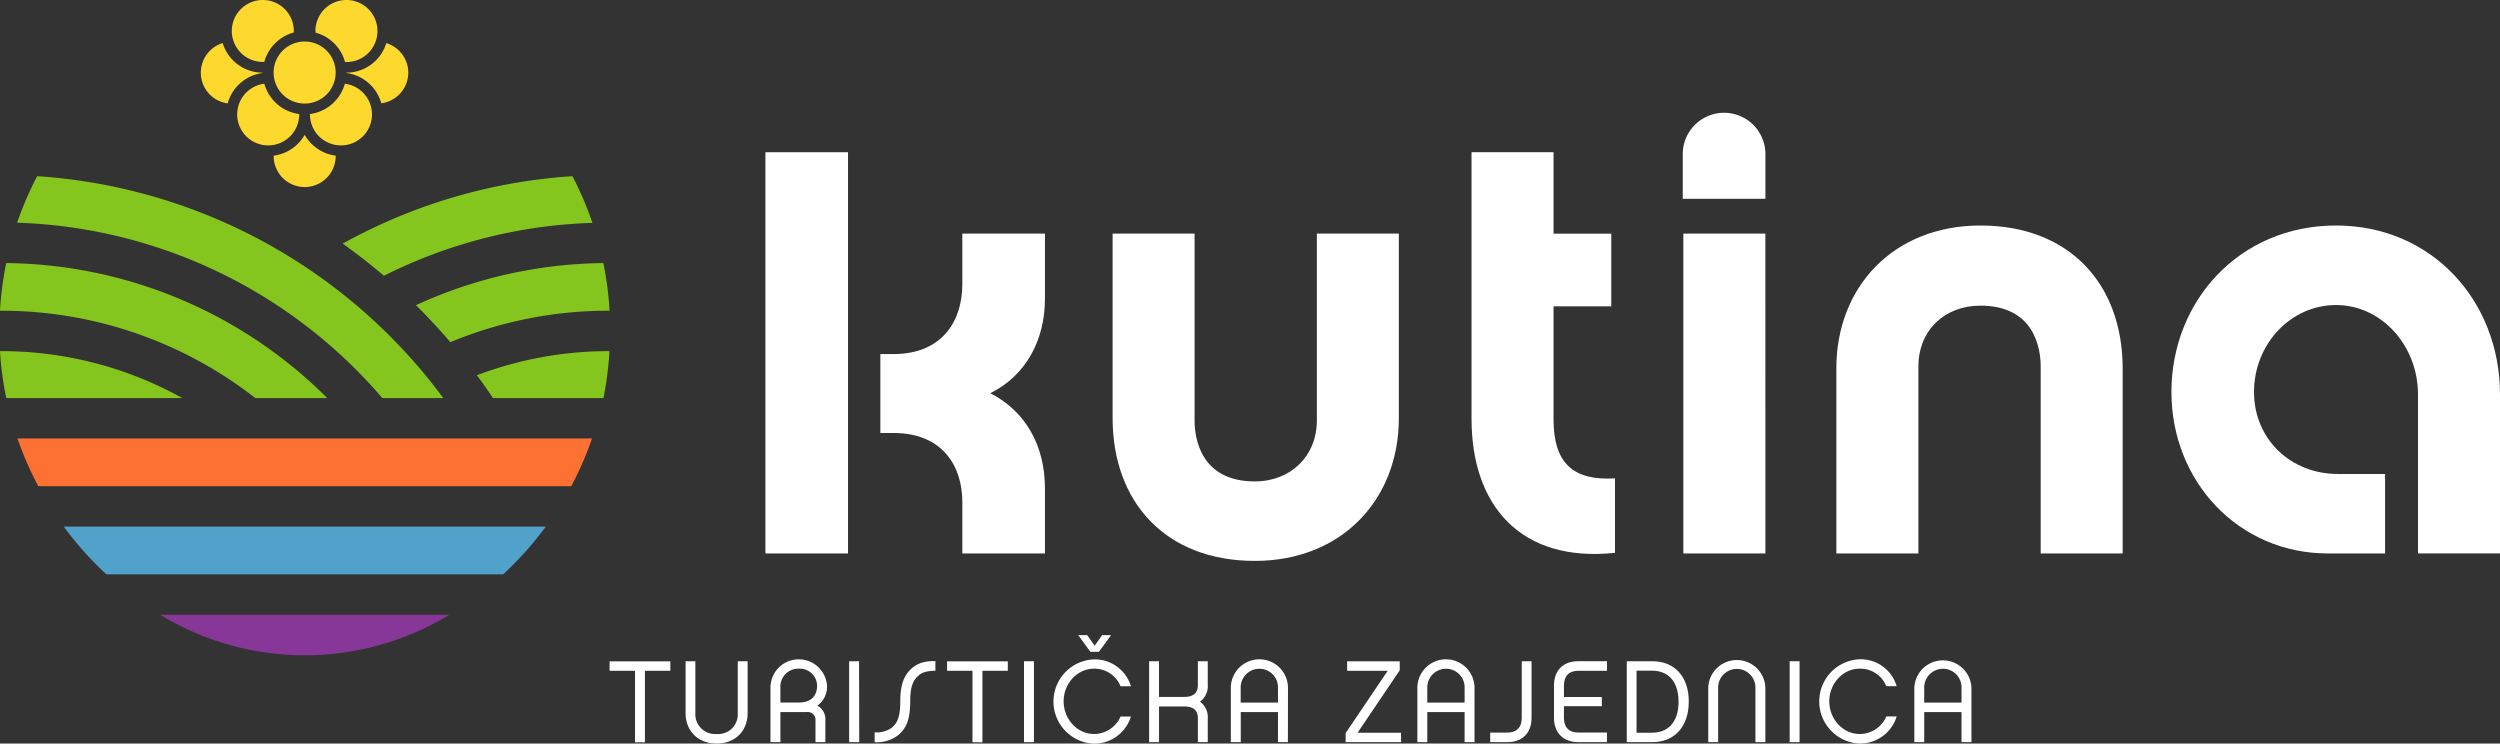 <svg xmlns="http://www.w3.org/2000/svg" id="Layer_1" data-name="Layer 1" viewBox="0 0 644.77 191.77"><rect x="0" y="0" width="644.77" height="191.77" fill="#333333" stroke="none"/><defs><style>.cls-1{fill:#fed92d;}.cls-2{fill:#fd7133;}.cls-3{fill:#85c61e;}.cls-4{fill:#863797;}.cls-5{fill:#50a2cb;}.cls-6{fill:#fff;}</style></defs><path class="cls-1" d="M81.35,8a8,8,0,0,1,8-8h0a8,8,0,0,1,8,8h0a8,8,0,0,1-8,8h0l-.36,0a10.81,10.81,0,0,0-7.6-7.58c0-.13,0-.25,0-.38ZM78.57,26.71h0a8,8,0,0,1-8-8h0a8,8,0,0,1,8-8h0a8,8,0,0,1,8,8h0A8,8,0,0,1,78.57,26.71ZM59.78,8a8,8,0,0,1,8-8h0a8,8,0,0,1,8,8h0c0,.13,0,.25,0,.37a10.81,10.81,0,0,0-7.62,7.6h-.38a8,8,0,0,1-8-8ZM54.12,24.39h0a8,8,0,0,1,0-11.28l0,0a7.91,7.91,0,0,1,3.31-2,10.78,10.78,0,0,0,10.29,7.63h0v.09a10.78,10.78,0,0,0-9,7.83A8,8,0,0,1,54.12,24.39Zm7.05,5.11h0a8,8,0,0,1,7-7.91,10.78,10.78,0,0,0,9,7.82v.09h0a8,8,0,0,1-8,8h0A8,8,0,0,1,61.17,29.5ZM78.58,48.24h0a8,8,0,0,1-8-8s0-.06,0-.09a10.79,10.79,0,0,0,8-5.38,10.78,10.78,0,0,0,8,5.38v.09A8,8,0,0,1,78.58,48.24ZM95.94,29.5a8,8,0,0,1-8,8h0a8,8,0,0,1-8-8h0v-.09a10.78,10.78,0,0,0,9-7.82,8,8,0,0,1,7,7.91Zm2.4-2.86a10.77,10.77,0,0,0-9-7.81v-.09h0a10.78,10.78,0,0,0,10.29-7.62,8,8,0,0,1,5.67,7.62h0A8,8,0,0,1,98.34,26.64Z"></path><path class="cls-2" d="M9.88,125.39H147.33a85.83,85.83,0,0,0,5.36-12.3H4.51A84.77,84.77,0,0,0,9.88,125.39Z"></path><path class="cls-3" d="M9.59,45.44a84.59,84.59,0,0,0-5.17,12A129.39,129.39,0,0,1,98.6,102.66h15.73A141.88,141.88,0,0,0,9.59,45.44Z"></path><path class="cls-3" d="M147.63,45.44A140.84,140.84,0,0,0,88.38,62.83q5.5,3.92,10.64,8.29a128.51,128.51,0,0,1,53.77-13.64A85.7,85.7,0,0,0,147.63,45.44Z"></path><path class="cls-3" d="M84.39,102.66A118.78,118.78,0,0,0,1.6,67.85,85.49,85.49,0,0,0,0,80.14H.27a106.38,106.38,0,0,1,65.57,22.52Z"></path><path class="cls-3" d="M0,90.56a84.47,84.47,0,0,0,1.62,12.1H47A95.94,95.94,0,0,0,.27,90.56Z"></path><path class="cls-3" d="M157.18,90.56H157a95.8,95.8,0,0,0-34,6.22c1.43,1.92,2.81,3.89,4.14,5.88h28.5A85.91,85.91,0,0,0,157.18,90.56Z"></path><path class="cls-3" d="M157.21,80.14a85.49,85.49,0,0,0-1.6-12.29,118.46,118.46,0,0,0-48.34,10.86q4.64,4.58,8.88,9.54A106.25,106.25,0,0,1,157,80.13Z"></path><path class="cls-4" d="M115.92,158.54H41.29c.61.37,1.23.74,1.86,1.09a71.73,71.73,0,0,0,70.91,0C114.68,159.28,115.3,158.91,115.92,158.54Z"></path><path class="cls-5" d="M16.43,135.81a86.94,86.94,0,0,0,11,12.31H129.77a86.4,86.4,0,0,0,11-12.31Z"></path><path class="cls-6" d="M166.33,173v18.44h-2.55V173h-6.56v-2.43h15.67V173Z"></path><path class="cls-6" d="M184.82,189.3a5.05,5.05,0,0,0,5.45-5.38V170.54h2.55v13.38c0,4.63-3.24,7.85-8,7.85s-8-3.22-8-7.85V170.54h2.52v13.38A5.09,5.09,0,0,0,184.82,189.3Z"></path><path class="cls-6" d="M212.87,185.63v5.78h-2.55v-5.6a2,2,0,0,0-2.26-2.16h-6.79v7.76h-2.56v-14a7.3,7.3,0,0,1,14.58-.6A6,6,0,0,1,210.8,182,3.9,3.9,0,0,1,212.87,185.63Zm-2.13-8.84a4.47,4.47,0,0,0-4.75-4.33,4.62,4.62,0,0,0-4.72,4.93v3.79h4.9C209.23,181.18,210.74,179.38,210.74,176.79Z"></path><path class="cls-6" d="M221.6,191.41H219V170.54h2.56Z"></path><path class="cls-6" d="M241.25,173c-2.05,0-3.43.39-4.33,1.21-1.36,1.17-2.17,2.7-2.17,6.7,0,4.39-.87,6.83-3.1,8.69a9,9,0,0,1-6.07,1.81v-2.53a6.71,6.71,0,0,0,4.42-1.2c1.35-1.15,2.19-2.65,2.19-6.77s.85-6.46,2.59-8.18,3.7-2.28,6.47-2.22Z"></path><path class="cls-6" d="M253.37,173v18.44h-2.56V173h-6.55v-2.43h15.66V173Z"></path><path class="cls-6" d="M266.66,191.41H264.1V170.54h2.56Z"></path><path class="cls-6" d="M311.49,185.33v6.08h-2.55v-6.08c0-1.35-.36-3.13-3.52-3.13h-6.5v9.21h-2.55V170.54h2.55v9.2h6.5c3.16,0,3.52-1.81,3.52-3.13v-6.07h2.55v6.07a4.93,4.93,0,0,1-2,4.36A4.91,4.91,0,0,1,311.49,185.33Z"></path><path class="cls-6" d="M332.16,191.41H329.6v-7.76H320v7.76h-2.56v-14a7.37,7.37,0,0,1,14.74,0Zm-2.56-14a4.78,4.78,0,0,0-4.81-4.93,4.83,4.83,0,0,0-4.81,4.93v3.79h9.62Z"></path><path class="cls-6" d="M361.36,191.41H347.05v-2.35L357.9,173H347.44v-2.43H361v2.31l-10.86,16.09h11.19Z"></path><path class="cls-6" d="M380.29,191.41h-2.56v-7.76h-9.62v7.76h-2.56v-14a7.37,7.37,0,0,1,14.74,0Zm-2.56-14a4.78,4.78,0,0,0-4.81-4.93,4.83,4.83,0,0,0-4.81,4.93v3.79h9.62Z"></path><path class="cls-6" d="M392.47,185.15V170.54H395v14.61c0,3.94-2.44,6.26-6.25,6.26h-4.42v-2.47h4.42C391.15,188.94,392.47,187.62,392.47,185.15Z"></path><path class="cls-6" d="M403.35,179.77h9.77v2.37h-9.77v3c0,2.44,1.29,3.79,3.7,3.79h7.4v2.47h-7.4c-3.79,0-6.26-2.32-6.26-6.26v-8.36c0-4,2.47-6.25,6.26-6.25h7.4V173h-7.4c-2.41,0-3.7,1.36-3.7,3.82Z"></path><path class="cls-6" d="M419.56,170.54h6.55c5.77,0,9.44,3.94,9.44,10.4s-3.67,10.47-9.44,10.47h-6.55Zm2.52,2.43v16h4c3.85,0,6.83-2.41,6.83-8s-3-8-6.83-8Z"></path><path class="cls-6" d="M455.3,177.33v14.08h-2.56V177.33a4.81,4.81,0,1,0-9.62,0v14.08h-2.55V177.33a7.37,7.37,0,0,1,14.73,0Z"></path><path class="cls-6" d="M464.12,191.41h-2.55V170.54h2.55Z"></path><path class="cls-6" d="M479.61,191.77a10.88,10.88,0,0,1,0-21.74,9.7,9.7,0,0,1,9.56,6.94h-2.68a7.22,7.22,0,0,0-6.88-4.51c-4.3,0-7.82,3.82-7.82,8.42s3.52,8.42,7.82,8.42a7.44,7.44,0,0,0,6.88-4.51h2.68A9.9,9.9,0,0,1,479.61,191.77Z"></path><path class="cls-6" d="M508.45,191.41h-2.56v-7.76h-9.62v7.76h-2.55v-14a7.37,7.37,0,0,1,14.73,0Zm-2.56-14a4.78,4.78,0,0,0-4.81-4.93,4.84,4.84,0,0,0-4.81,4.93v3.79h9.62Z"></path><path class="cls-6" d="M282.14,189.3c-4.3,0-7.82-3.82-7.82-8.42s3.52-8.42,7.82-8.42A7.25,7.25,0,0,1,289,177h2.67a9.7,9.7,0,0,0-9.56-6.94,10.88,10.88,0,0,0,0,21.74,9.9,9.9,0,0,0,9.56-7H289A7.46,7.46,0,0,1,282.14,189.3Z"></path><polygon class="cls-6" points="283.43 168.1 286.56 163.8 284.25 163.8 282.32 166.54 280.4 163.8 278.08 163.8 281.21 168.1 283.43 168.1"></polygon><rect class="cls-6" x="197.41" y="39.26" width="21.3" height="103.48"></rect><path class="cls-6" d="M269.5,125.92v16.82H248.19V129.45c0-9.13-5-17.78-17.78-17.78h-3.36V91.32h3.36c12.82,0,17.78-8.81,17.78-17.94V60.25H269.5V77.07c0,10.73-5,19.86-14.1,24.34C264.53,106.06,269.5,115,269.5,125.92Z"></path><path class="cls-6" d="M416.52,142.58c-24.18,2.56-37-12-37-34.6V39.26h21.15v21h14.89V79H400.67v29.15c0,11.54,5.28,15.86,15.85,15.22Z"></path><path class="cls-6" d="M434,51.28V39.42a10.66,10.66,0,0,1,21.31,0V51.28Zm21.31,91.46H434.15V60.25H455.3Z"></path><path class="cls-6" d="M510.77,58.16c23.07,0,36.68,15.22,36.68,36.85v47.73H526.31V94.53c0-4.65-1.6-15.7-15.54-15.7-9.29,0-16,6.41-16,15.7v48.21H473.61V95C473.61,74,488.34,58.16,510.77,58.16Z"></path><path class="cls-6" d="M600.39,142.74c-23.06,0-40.36-18.58-40.36-41.65,0-23.38,17.46-42.93,42.45-42.93,24.82,0,42.29,19.55,42.29,43.57v41H623.62v-41c0-12.65-9.45-23.06-21.14-23.06s-21.15,10.09-21.15,22.42c0,12.18,9.45,21.15,21.63,21.15h12.17v20.5Z"></path><path class="cls-6" d="M323.63,144.66c-23.06,0-36.68-15.21-36.68-36.84V60.25h21.14v48.21c0,4.65,1.61,15.7,15.54,15.7,9.29,0,16-6.57,16-15.7V60.25h21.14v47.57C360.79,128.81,346.06,144.66,323.63,144.66Z"></path></svg>